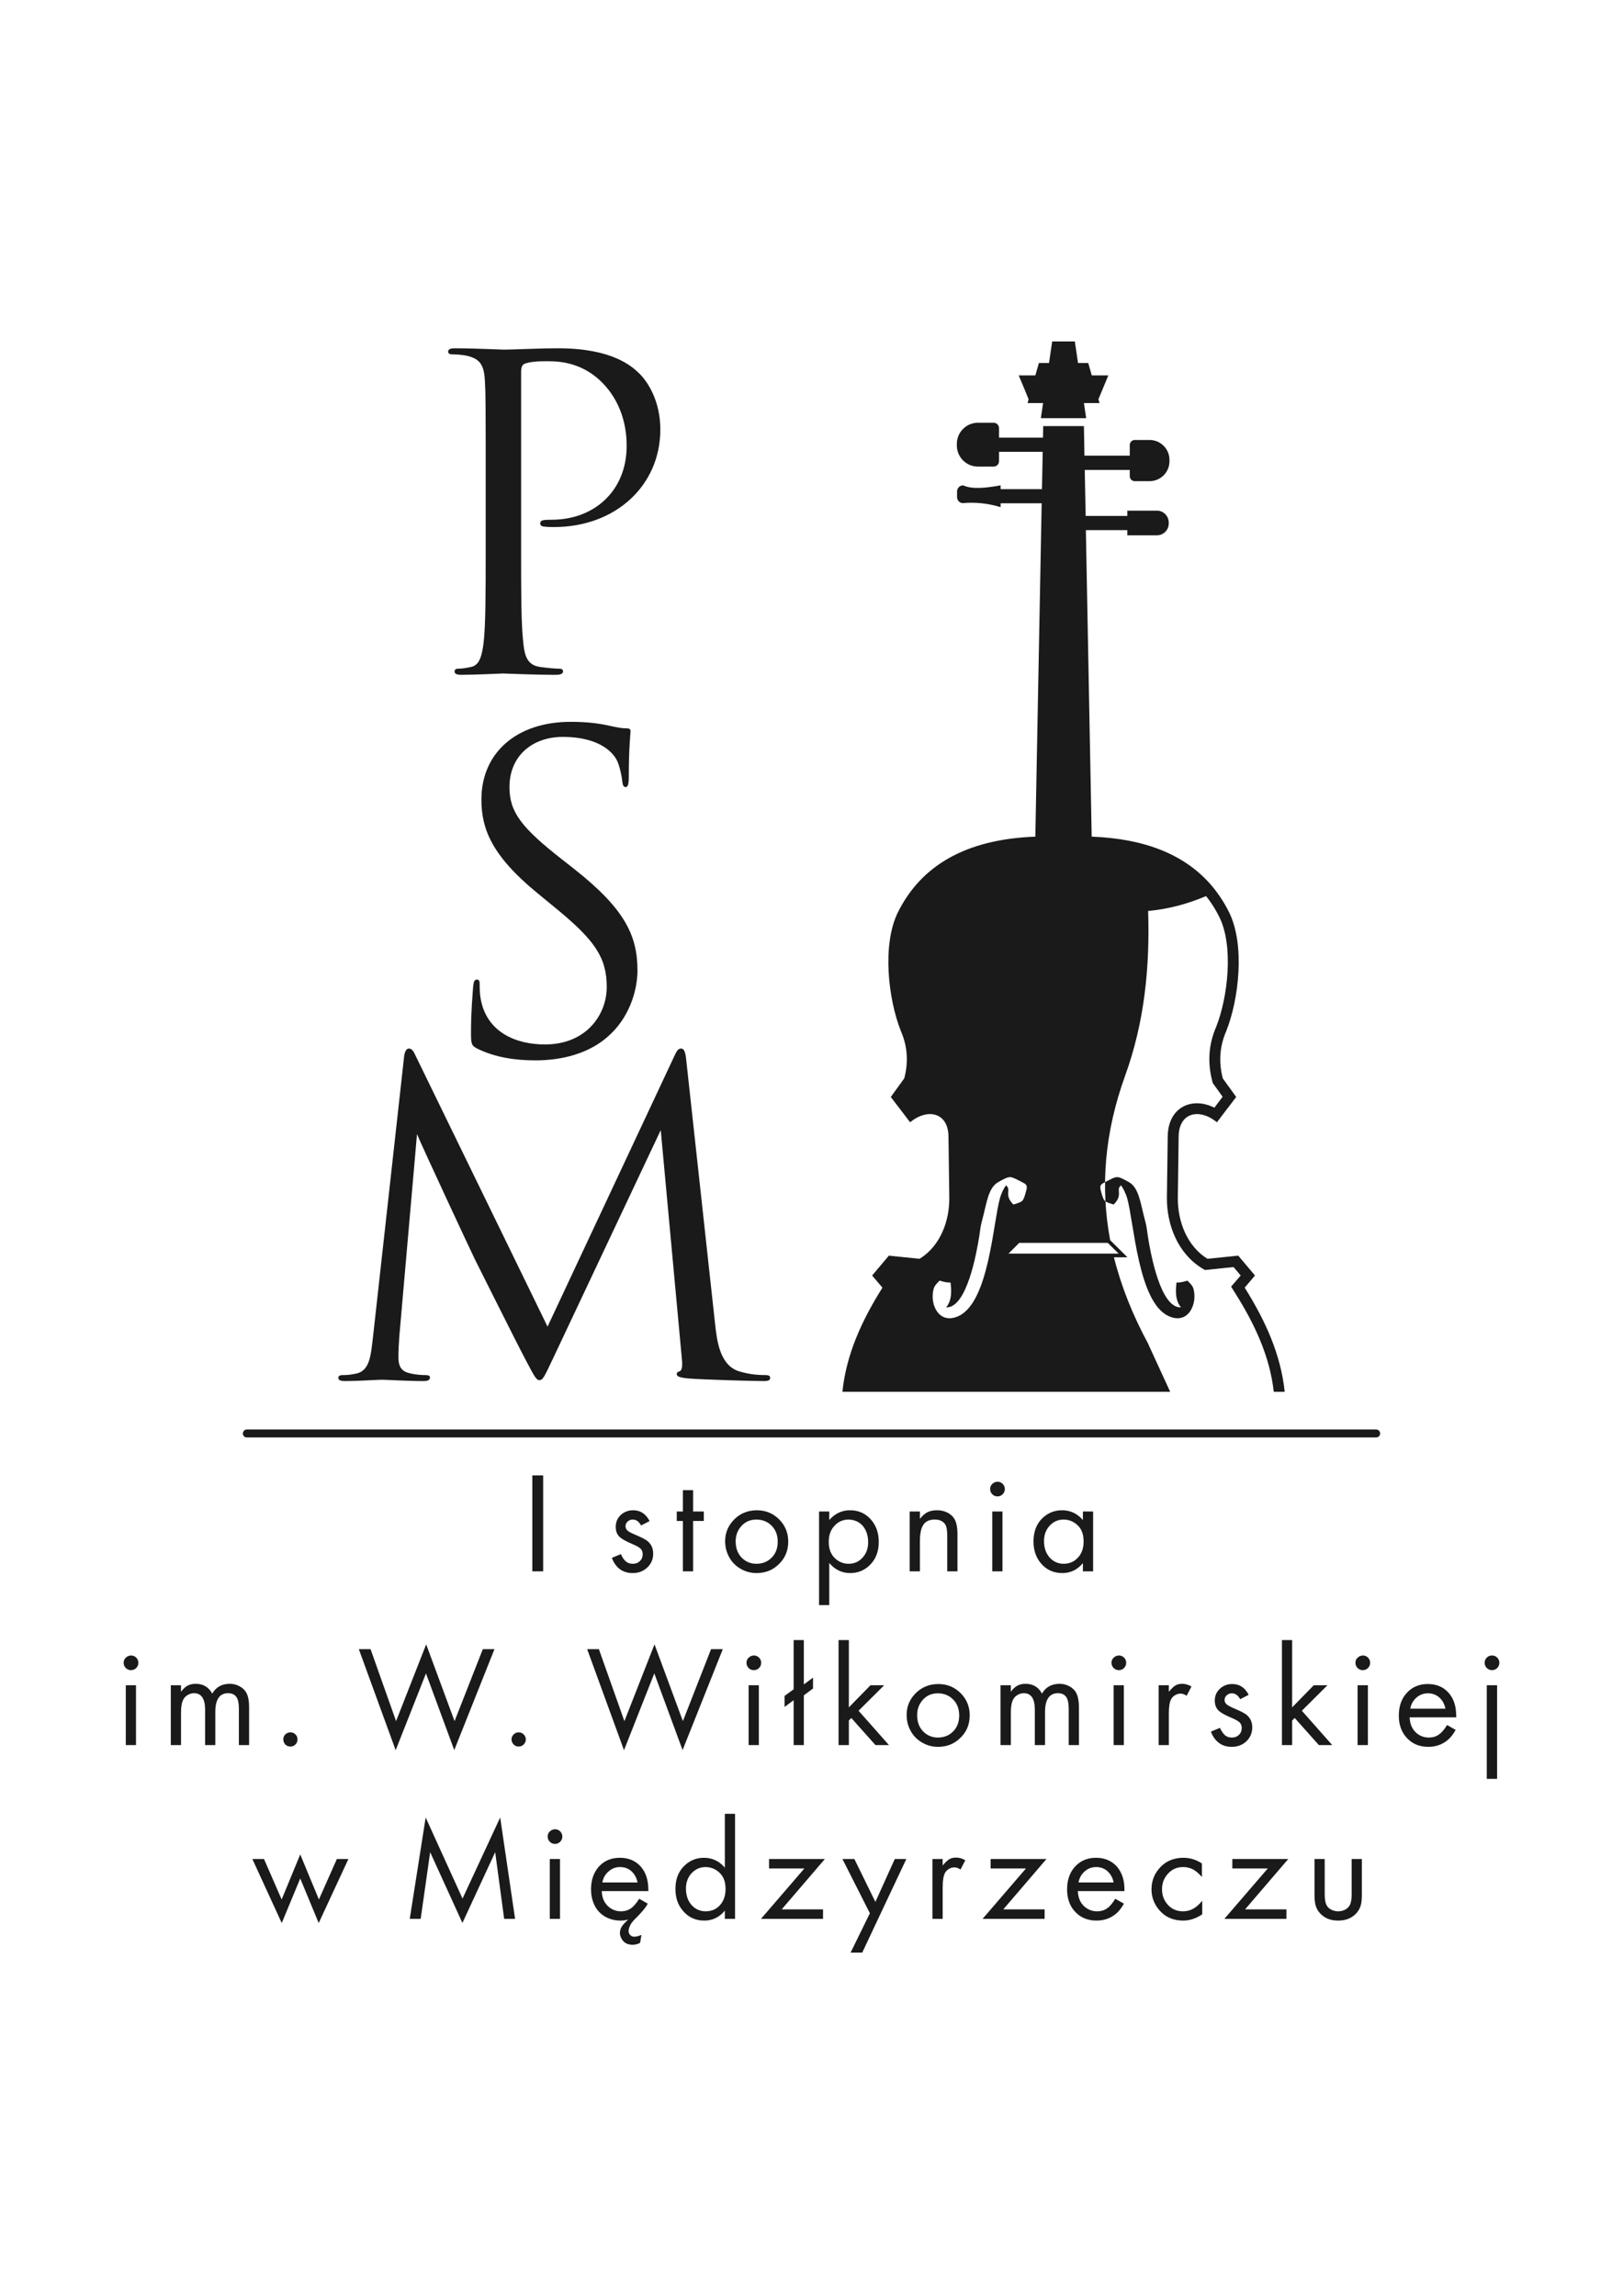 <?xml version="1.0" encoding="UTF-8" standalone="no"?>
<svg
   width="793"
   zoomAndPan="magnify"
   viewBox="0 0 595.5 842.25"
   height="1122"
   preserveAspectRatio="xMidYMid meet"
   version="1.0"
   id="svg7"
   sodipodi:docname="Logo bez tła kolor.svg"
   inkscape:version="1.3.2 (091e20e, 2023-11-25, custom)"
   xmlns:inkscape="http://www.inkscape.org/namespaces/inkscape"
   xmlns:sodipodi="http://sodipodi.sourceforge.net/DTD/sodipodi-0.dtd"
   xmlns="http://www.w3.org/2000/svg"
   xmlns:svg="http://www.w3.org/2000/svg">
  <defs
     id="defs7" />
  <sodipodi:namedview
     id="namedview7"
     pagecolor="#ffffff"
     bordercolor="#000000"
     borderopacity="0.25"
     inkscape:showpageshadow="2"
     inkscape:pageopacity="0.0"
     inkscape:pagecheckerboard="0"
     inkscape:deskcolor="#d1d1d1"
     inkscape:zoom="0.70142602"
     inkscape:cx="396.33545"
     inkscape:cy="561"
     inkscape:window-width="1920"
     inkscape:window-height="1001"
     inkscape:window-x="-9"
     inkscape:window-y="-9"
     inkscape:window-maximized="1"
     inkscape:current-layer="svg7" />
  <path
     fill="#2b2a29"
     d="M 178.207 201.516 C 178.207 216.707 178.207 229.242 177.422 235.902 C 176.785 240.469 175.996 243.949 172.812 244.586 C 171.391 244.922 169.48 245.223 168.059 245.223 C 167.121 245.223 166.785 245.707 166.785 246.195 C 166.785 247.129 167.57 247.465 169.332 247.465 C 174.086 247.465 184.086 246.98 184.574 246.98 C 185.359 246.98 195.359 247.465 204.047 247.465 C 205.809 247.465 206.594 246.98 206.594 246.195 C 206.594 245.707 206.293 245.223 205.32 245.223 C 203.898 245.223 200.414 244.922 198.207 244.586 C 193.449 243.949 192.477 240.469 192.027 235.902 C 191.203 229.242 191.203 216.707 191.203 201.516 L 191.203 136.371 C 191.203 134.801 191.539 133.68 192.477 133.34 C 193.898 132.742 196.594 132.406 199.293 132.406 C 202.961 132.406 212.625 131.77 221.051 140.34 C 229.441 148.906 229.926 159.496 229.926 163.461 C 229.926 180.113 217.867 190.555 202.477 190.555 C 199.141 190.555 198.207 190.742 198.207 191.977 C 198.207 192.797 199.141 193.098 199.93 193.098 C 200.715 193.246 202.477 193.246 203.262 193.246 C 225.809 193.246 242.285 178.055 242.285 157.438 C 242.285 147.148 237.828 140 234.344 136.672 C 231.836 134.312 224.684 127.652 204.871 127.652 C 197.57 127.652 188.355 128.141 184.871 128.141 C 183.598 128.141 174.086 127.652 166.934 127.652 C 165.211 127.652 164.426 127.992 164.426 128.926 C 164.426 129.562 165.062 129.859 165.699 129.859 C 167.121 129.859 169.816 130.047 171.09 130.348 C 176.297 131.469 177.57 133.977 177.906 139.367 C 178.207 144.453 178.207 148.906 178.207 173.602 Z M 178.207 201.516 "
     fill-opacity="1"
     fill-rule="evenodd"
     id="path1"
     style="fill:#1a1a1a" />
  <path
     fill="#733320"
     d="M 196.445 388.945 C 205.02 388.945 213.598 387.035 220.414 382.285 C 231.348 374.539 233.895 362.488 233.895 355.98 C 233.895 343.332 229.441 333.492 210.715 318.746 L 206.293 315.27 C 191.051 303.367 186.934 297.68 186.934 288.664 C 186.934 277.062 195.508 270.254 206.445 270.254 C 221.051 270.254 225.32 276.914 226.258 278.672 C 227.23 280.395 228.168 284.699 228.316 286.566 C 228.504 287.84 228.652 288.664 229.59 288.664 C 230.375 288.664 230.711 287.543 230.711 284.996 C 230.711 274.219 231.348 268.98 231.348 268.195 C 231.348 267.41 231.012 267.109 229.738 267.109 C 228.504 267.109 227.23 266.922 224.195 266.289 C 220.227 265.352 215.656 264.715 209.441 264.715 C 189.328 264.715 176.633 276.277 176.633 293.23 C 176.633 304.004 180.418 313.848 197.23 327.617 L 204.387 333.492 C 218.016 344.754 222.625 351.078 222.625 362.004 C 222.625 372.145 215.172 383.105 199.93 383.105 C 189.328 383.105 178.844 378.652 176.484 366.941 C 175.996 364.695 175.996 362.488 175.996 361.066 C 175.996 359.797 175.848 359.309 174.875 359.309 C 174.086 359.309 173.789 360.133 173.602 361.852 C 173.449 364.398 172.812 370.723 172.812 378.652 C 172.812 382.918 172.965 383.555 175.211 384.68 C 181.691 387.859 188.992 388.945 196.445 388.945 Z M 196.445 388.945 "
     fill-opacity="1"
     fill-rule="evenodd"
     id="path2"
     style="fill:#1a1a1a" />
  <path
     fill="#2b2a29"
     d="M 251.797 388.871 C 251.5 385.875 251.012 384.605 249.887 384.605 C 248.801 384.605 248.164 385.727 247.527 387.148 L 200.902 486.645 L 152.367 387 C 151.578 385.238 150.941 384.605 149.969 384.605 C 149.031 384.605 148.395 386.027 148.246 387.785 L 136.824 490.758 C 136.035 497.27 135.699 502.996 130.457 503.93 C 128.098 504.418 126.973 504.418 125.699 504.418 C 124.914 504.418 124.129 504.715 124.129 505.352 C 124.129 506.473 125.25 506.625 126.824 506.625 C 131.094 506.625 138.734 506.137 140.156 506.137 C 141.43 506.137 149.52 506.625 155.363 506.625 C 156.973 506.625 157.758 506.289 157.758 505.203 C 157.758 504.715 157.121 504.418 156.148 504.418 C 155.211 504.418 153.152 504.418 150.457 503.781 C 148.059 503.293 146.188 502.023 146.188 498.055 C 146.188 495.359 146.336 493.152 146.484 490.609 L 153.004 415.996 C 154.727 420.262 172.965 459.402 174.387 462.246 C 175.211 463.816 188.844 491.246 192.961 499.027 C 195.957 504.715 196.781 506.289 197.867 506.289 C 199.293 506.289 199.777 504.867 203.113 497.906 L 242.434 414.539 L 250.074 497.27 C 250.375 500.113 250.523 502.508 249.438 502.996 C 248.613 503.293 248.316 503.445 248.316 504.078 C 248.316 504.867 249.102 505.352 252.77 505.688 C 258.613 506.137 276.703 506.625 280.184 506.625 C 282.094 506.625 282.582 506.289 282.582 505.352 C 282.582 504.566 281.609 504.418 280.82 504.418 C 279.25 504.418 275.578 504.418 271.012 502.996 C 264.156 500.75 263.07 491.883 262.434 486.195 Z M 251.797 388.871 "
     fill-opacity="1"
     fill-rule="evenodd"
     id="path3"
     style="fill:#1a1a1a" />
  <path
     fill="#733320"
     d="M 408.605 441.852 C 412.273 438.223 409.242 436.465 411.301 434.82 C 412.051 435.68 413.098 437.887 413.547 439.422 C 416.133 448.516 417.555 477.551 428.715 482.75 C 435.906 486.117 439.391 478.484 437.93 472.871 C 437.555 471.449 436.504 470.664 435.684 469.766 C 433.508 470.402 433.434 470.402 431.676 470.477 C 431.676 471.113 430.59 476.465 433.324 479.57 C 425.719 479.98 422.125 459.551 421.152 453.379 C 420.812 451.246 420.777 450.086 420.215 448.027 C 418.379 441.254 417.969 435.715 414.148 433.582 C 409.652 431.078 409.84 431.414 406.059 433.32 C 404 434.371 403.285 434.559 403.961 436.988 C 405.086 440.992 405.086 440.695 408.605 441.852 Z M 358.797 154.969 L 364.602 154.969 C 365.688 154.969 366.547 155.867 366.547 156.953 L 366.547 169.113 C 366.547 170.16 365.688 171.059 364.602 171.059 L 358.797 171.059 C 354.562 171.059 351.078 167.578 351.078 163.312 L 351.078 162.715 C 351.078 158.449 354.562 154.969 358.797 154.969 Z M 394.375 125.145 L 386.059 125.145 L 384.898 133.043 L 381.191 133.043 L 379.879 137.605 L 373.773 137.605 L 375.797 142.395 L 377.406 146.363 L 377.035 147.746 L 382.727 147.746 L 381.902 153.285 L 398.531 153.285 L 397.707 147.746 L 403.438 147.746 L 403.023 146.363 L 404.672 142.395 L 406.656 137.605 L 400.59 137.605 L 399.281 133.043 L 395.535 133.043 Z M 309.098 510.555 C 310.484 496.82 316.25 484.324 323.777 472.348 L 319.996 467.895 L 326.137 460.602 L 337.41 461.762 C 344.977 457.082 348.422 447.953 348.309 439.234 L 348.008 416.859 C 347.898 407.988 340.293 406.418 333.926 411.656 L 326.848 402.379 L 331.793 395.531 C 333.441 389.207 332.84 383.48 330.559 378.242 C 325.914 366.566 323.516 346.438 329.547 334.426 C 337.973 317.664 354.039 307.82 379.879 306.848 L 382.203 184.527 L 367.148 184.527 L 367.148 185.949 C 362.727 184.605 358.16 184.043 353.402 184.453 C 352.168 184.566 351.156 183.445 351.156 182.246 L 351.156 180.188 C 351.156 178.953 352.168 177.945 353.402 177.945 C 356.809 179.516 361.867 178.879 367.148 177.945 L 367.148 179.328 L 382.312 179.328 L 382.578 165.633 L 366.547 165.633 L 366.547 160.434 L 382.688 160.434 L 382.762 156.203 L 397.707 156.203 L 397.895 167.055 L 414.523 167.055 L 414.523 163.125 C 414.523 162.117 415.348 161.293 416.355 161.293 L 421.789 161.293 C 425.793 161.293 429.09 164.547 429.09 168.551 L 429.09 169.148 C 429.09 173.152 425.793 176.41 421.789 176.41 L 416.355 176.41 C 415.348 176.41 414.523 175.586 414.523 174.574 L 414.523 172.293 L 398.008 172.293 L 398.344 189.168 L 413.625 189.168 L 413.625 187.223 L 424.484 187.223 C 426.879 187.223 428.828 189.207 428.828 191.602 L 428.828 191.938 C 428.828 194.332 426.879 196.277 424.484 196.277 L 413.625 196.277 L 413.625 194.371 L 398.418 194.371 L 400.555 306.848 C 420.328 307.598 434.371 313.547 443.66 323.801 C 446.504 326.941 448.902 330.496 450.887 334.426 C 456.918 346.438 454.559 366.566 449.914 378.242 C 447.629 383.48 447.031 389.207 448.641 395.531 L 453.582 402.379 L 446.504 411.656 C 440.137 406.418 432.574 407.988 432.461 416.859 L 432.16 439.234 C 432.051 447.953 435.496 457.082 443.023 461.762 L 454.332 460.602 L 460.473 467.895 L 456.691 472.348 C 464.219 484.324 469.949 496.82 471.371 510.555 L 467.363 510.555 C 465.906 497.492 460.324 485.672 453.285 474.48 L 451.711 471.977 L 455.23 467.895 L 452.609 464.789 L 442.086 465.875 L 440.926 465.164 C 432.125 459.703 428.043 449.227 428.152 439.195 L 428.453 416.82 C 428.602 405.969 437.441 402.227 445.57 406.305 L 448.602 402.301 L 444.969 397.25 L 444.781 396.504 C 443.023 389.73 443.434 383.105 446.207 376.707 C 450.512 365.855 452.723 346.922 447.328 336.223 C 445.98 333.527 444.406 331.02 442.535 328.664 C 435.719 331.543 428.641 333.453 421.262 334.125 C 421.938 354.742 419.914 375.062 412.801 394.633 C 405.309 415.438 403.66 435.344 407.332 454.914 L 412.5 460.039 L 413.66 461.199 L 408.719 461.199 C 411.375 471.863 415.609 482.453 421.34 493.043 L 421.375 493.191 L 429.352 510.555 Z M 373.961 455.922 L 406.469 455.922 L 410.441 459.852 L 370.031 459.852 Z M 371.828 441.852 C 368.195 438.223 371.23 436.465 369.133 434.82 C 368.383 435.68 367.332 437.887 366.922 439.422 C 364.336 448.516 362.879 477.551 351.754 482.75 C 344.527 486.117 341.043 478.484 342.543 472.871 C 342.914 471.449 343.926 470.664 344.75 469.766 C 346.922 470.402 347.035 470.402 348.758 470.477 C 348.758 471.113 349.883 476.465 347.148 479.57 C 354.711 479.98 358.344 459.551 359.32 453.379 C 359.656 451.246 359.695 450.086 360.254 448.027 C 362.09 441.254 362.504 435.715 366.324 433.582 C 370.777 431.078 370.594 431.414 374.41 433.32 C 376.473 434.371 377.184 434.559 376.473 436.988 C 375.348 440.992 375.387 440.695 371.828 441.852 Z M 371.828 441.852 "
     fill-opacity="1"
     fill-rule="evenodd"
     id="path4"
     style="fill:#1a1a1a" />
  <path
     fill="#2b2a29"
     d="M 90.57 524.398 L 504.93 524.398 C 505.754 524.398 506.391 525.07 506.391 525.855 C 506.391 526.68 505.754 527.316 504.93 527.316 L 90.57 527.316 C 89.746 527.316 89.109 526.68 89.109 525.855 C 89.109 525.07 89.746 524.398 90.57 524.398 Z M 90.57 524.398 "
     fill-opacity="1"
     fill-rule="evenodd"
     id="path5"
     style="fill:#1a1a1a" />
  <path
     fill="#733320"
     d="M 199.293 541.234 L 199.293 576.445 L 195.32 576.445 L 195.32 541.234 Z M 238.352 558 L 235.207 559.609 C 234.457 558.188 233.41 557.438 232.172 557.438 C 231.426 557.438 230.824 557.699 230.301 558.148 C 229.777 558.637 229.516 559.195 229.516 559.906 C 229.516 560.543 229.777 561.066 230.227 561.48 C 230.711 561.93 231.688 562.414 233.07 563.012 C 235.059 563.836 236.441 564.547 237.266 565.109 C 238.879 566.27 239.664 567.879 239.664 569.934 C 239.664 572.066 238.879 573.828 237.305 575.211 C 235.883 576.484 234.16 577.082 232.137 577.082 C 230.34 577.082 228.805 576.633 227.492 575.699 C 226.219 574.762 225.207 573.379 224.496 571.508 L 227.793 570.121 C 228.43 571.469 229.066 572.367 229.738 572.891 C 230.375 573.414 231.199 573.676 232.211 573.676 C 233.258 573.676 234.121 573.34 234.797 572.668 C 235.469 572.031 235.805 571.207 235.805 570.199 C 235.805 569.375 235.582 568.699 235.094 568.176 C 234.609 567.691 233.672 567.129 232.25 566.531 C 230.227 565.668 228.766 564.922 227.867 564.246 C 226.555 563.312 225.918 561.965 225.918 560.133 C 225.918 558.262 226.629 556.727 227.98 555.566 C 229.254 554.52 230.676 554.031 232.324 554.031 C 234.98 554.031 236.969 555.344 238.352 558 Z M 254.309 557.961 L 254.309 576.445 L 250.562 576.445 L 250.562 557.961 L 248.316 557.961 L 248.316 554.48 L 250.562 554.48 L 250.562 546.66 L 254.309 546.66 L 254.309 554.48 L 258.238 554.48 L 258.238 557.961 Z M 277.641 554.031 C 281.086 554.031 283.969 555.27 286.254 557.773 C 288.238 559.945 289.211 562.527 289.211 565.52 C 289.211 569.039 287.938 571.918 285.355 574.203 C 283.219 576.148 280.598 577.082 277.562 577.082 C 275.465 577.082 273.52 576.559 271.684 575.473 C 269.812 574.387 268.387 572.891 267.414 570.984 C 266.516 569.301 266.066 567.43 266.066 565.371 C 266.066 562.152 267.266 559.422 269.66 557.137 C 271.797 555.117 274.457 554.07 277.641 554.031 Z M 277.602 557.438 C 275.094 557.438 273.105 558.375 271.648 560.281 C 270.484 561.742 269.926 563.461 269.926 565.445 C 269.926 567.953 270.672 569.973 272.207 571.508 C 273.668 572.93 275.43 573.676 277.527 573.676 C 280.074 573.676 282.133 572.703 283.668 570.832 C 284.793 569.41 285.355 567.691 285.355 565.559 C 285.355 563.09 284.566 561.105 283.031 559.609 C 281.609 558.223 279.812 557.477 277.602 557.438 Z M 304.266 588.832 L 300.52 588.832 L 300.52 554.48 L 304.266 554.48 L 304.266 557.625 C 306.363 555.23 308.871 554.031 311.867 554.031 C 315.129 554.031 317.785 555.27 319.809 557.738 C 321.531 559.832 322.43 562.488 322.43 565.633 C 322.43 569.336 321.23 572.219 318.945 574.352 C 316.961 576.184 314.641 577.082 311.945 577.082 C 308.91 577.082 306.363 575.848 304.266 573.379 Z M 311.418 557.438 C 309.098 557.438 307.227 558.375 305.801 560.168 C 304.641 561.629 304.078 563.426 304.078 565.633 C 304.078 568.176 304.828 570.199 306.363 571.656 C 307.824 573.004 309.473 573.676 311.383 573.676 C 313.516 573.676 315.277 572.855 316.664 571.207 C 317.938 569.75 318.535 567.914 318.535 565.746 C 318.535 563.164 317.785 561.066 316.289 559.457 C 315.016 558.188 313.367 557.512 311.418 557.438 Z M 333.777 554.48 L 337.523 554.48 L 337.523 557.176 C 338.461 556.016 339.395 555.191 340.367 554.707 C 341.305 554.258 342.43 554.031 343.816 554.031 C 345.125 554.031 346.359 554.293 347.484 554.82 C 348.609 555.379 349.469 556.09 350.07 557.027 C 350.895 558.262 351.305 560.207 351.305 562.824 L 351.305 576.445 L 347.559 576.445 L 347.559 563.5 C 347.559 561.48 347.336 560.059 346.848 559.27 C 346.098 558.074 344.789 557.438 342.953 557.438 C 341.043 557.438 339.656 558.074 338.797 559.348 C 337.934 560.617 337.523 562.676 337.523 565.52 L 337.523 576.445 L 333.777 576.445 Z M 367.82 554.48 L 367.82 576.445 L 364.074 576.445 L 364.074 554.48 Z M 365.984 543.555 C 366.734 543.555 367.371 543.816 367.895 544.34 C 368.418 544.867 368.684 545.5 368.684 546.25 C 368.684 547 368.418 547.633 367.895 548.156 C 367.371 548.684 366.734 548.945 365.984 548.945 C 365.238 548.945 364.602 548.684 364.074 548.156 C 363.551 547.633 363.289 546.961 363.289 546.211 C 363.289 545.5 363.551 544.867 364.074 544.379 C 364.602 543.855 365.238 543.594 365.984 543.555 Z M 397.332 554.48 L 401.078 554.48 L 401.078 576.445 L 397.332 576.445 L 397.332 573.414 C 395.309 575.887 392.762 577.082 389.766 577.082 C 386.508 577.082 383.852 575.848 381.828 573.379 C 380.066 571.246 379.207 568.625 379.207 565.445 C 379.207 561.777 380.367 558.859 382.688 556.727 C 384.672 554.93 386.996 554.031 389.691 554.031 C 392.727 554.031 395.273 555.23 397.332 557.625 Z M 390.293 557.438 C 388.156 557.438 386.395 558.262 384.973 559.871 C 383.699 561.367 383.062 563.164 383.062 565.371 C 383.062 567.953 383.852 570.047 385.348 571.621 C 386.695 572.965 388.344 573.676 390.254 573.676 C 392.613 573.676 394.484 572.742 395.91 570.945 C 397.031 569.523 397.594 567.691 397.594 565.484 C 397.594 562.863 396.844 560.844 395.309 559.457 C 393.887 558.148 392.238 557.477 390.293 557.438 Z M 390.293 557.438 "
     fill-opacity="1"
     fill-rule="evenodd"
     id="path6"
     style="fill:#1a1a1a" />
  <path
     fill="#733320"
     d="M 49.898 618.242 L 49.898 640.207 L 46.156 640.207 L 46.156 618.242 Z M 48.066 607.316 C 48.812 607.316 49.449 607.578 49.977 608.102 C 50.5 608.625 50.762 609.262 50.762 610.012 C 50.762 610.758 50.5 611.395 49.977 611.918 C 49.449 612.441 48.812 612.703 48.066 612.703 C 47.316 612.703 46.68 612.441 46.156 611.918 C 45.629 611.395 45.367 610.723 45.367 609.973 C 45.367 609.262 45.629 608.625 46.156 608.141 C 46.68 607.617 47.316 607.355 48.066 607.316 Z M 62.672 618.242 L 66.414 618.242 L 66.414 620.637 C 67.203 619.59 67.988 618.84 68.812 618.391 C 69.676 617.941 70.648 617.719 71.848 617.719 C 74.543 617.719 76.566 618.914 77.875 621.312 C 79.262 618.914 81.395 617.719 84.281 617.719 C 85.516 617.719 86.676 617.98 87.727 618.543 C 88.812 619.066 89.598 619.777 90.195 620.676 C 91.02 621.984 91.395 623.816 91.395 626.289 L 91.395 640.207 L 87.648 640.207 L 87.648 626.922 C 87.648 625.09 87.426 623.707 86.938 622.883 C 86.301 621.723 85.215 621.16 83.719 621.16 C 80.57 621.16 79 623.445 79 628.047 L 79 640.207 L 75.254 640.207 L 75.254 627.184 C 75.254 623.18 73.867 621.16 71.172 621.16 C 70.348 621.16 69.598 621.387 68.852 621.836 C 68.137 622.246 67.578 622.844 67.238 623.52 C 66.68 624.602 66.414 626.211 66.414 628.27 L 66.414 640.207 L 62.672 640.207 Z M 106.562 635.531 C 107.273 635.531 107.875 635.754 108.398 636.277 C 108.922 636.766 109.148 637.398 109.148 638.109 C 109.148 638.859 108.922 639.457 108.398 639.98 C 107.875 640.508 107.273 640.73 106.562 640.73 C 105.812 640.73 105.215 640.508 104.691 639.98 C 104.203 639.457 103.941 638.82 103.941 638.074 C 103.941 637.398 104.203 636.801 104.691 636.277 C 105.215 635.793 105.812 635.531 106.562 635.531 Z M 135.961 604.996 L 145.324 631.414 L 156.371 603.238 L 166.785 631.414 L 177.156 604.996 L 181.426 604.996 L 166.672 642.039 L 156.297 613.902 L 145.176 642.078 L 131.656 604.996 Z M 190.305 635.531 C 191.016 635.531 191.652 635.754 192.137 636.277 C 192.664 636.766 192.926 637.398 192.926 638.109 C 192.926 638.859 192.664 639.457 192.137 639.98 C 191.652 640.508 191.016 640.73 190.305 640.73 C 189.59 640.73 188.953 640.508 188.469 639.98 C 187.945 639.457 187.684 638.82 187.684 638.074 C 187.684 637.398 187.945 636.801 188.469 636.277 C 188.953 635.793 189.59 635.531 190.305 635.531 Z M 219.738 604.996 L 229.102 631.414 L 240.152 603.238 L 250.562 631.414 L 260.898 604.996 L 265.207 604.996 L 250.449 642.039 L 240.074 613.902 L 228.953 642.078 L 215.434 604.996 Z M 278.426 618.242 L 278.426 640.207 L 274.68 640.207 L 274.68 618.242 Z M 276.59 607.316 C 277.34 607.316 277.977 607.578 278.5 608.102 C 279.023 608.625 279.285 609.262 279.285 610.012 C 279.285 610.758 279.023 611.395 278.5 611.918 C 277.977 612.441 277.34 612.703 276.59 612.703 C 275.84 612.703 275.203 612.441 274.68 611.918 C 274.156 611.395 273.895 610.723 273.895 609.973 C 273.895 609.262 274.156 608.625 274.68 608.141 C 275.203 607.617 275.84 607.355 276.59 607.316 Z M 294.941 617.941 L 298.312 615.438 L 298.312 619.441 L 294.941 621.945 L 294.941 640.207 L 291.195 640.207 L 291.195 623.742 L 287.863 626.211 L 287.863 622.172 L 291.195 619.738 L 291.195 601.668 L 294.941 601.668 Z M 311.457 601.668 L 311.457 626.363 L 319.398 618.242 L 324.414 618.242 L 315.016 627.598 L 326.176 640.207 L 321.23 640.207 L 312.355 630.254 L 311.457 631.188 L 311.457 640.207 L 307.676 640.207 L 307.676 601.668 Z M 344.227 617.793 C 347.672 617.793 350.555 619.027 352.84 621.535 C 354.824 623.707 355.801 626.289 355.801 629.281 C 355.801 632.797 354.527 635.68 351.941 637.961 C 349.809 639.906 347.184 640.844 344.152 640.844 C 342.055 640.844 340.105 640.32 338.273 639.234 C 336.398 638.148 334.977 636.652 334.004 634.742 C 333.105 633.059 332.652 631.188 332.652 629.133 C 332.652 625.914 333.852 623.18 336.25 620.898 C 338.383 618.879 341.043 617.832 344.227 617.793 Z M 344.188 621.199 C 341.68 621.199 339.695 622.133 338.234 624.043 C 337.074 625.5 336.512 627.223 336.512 629.207 C 336.512 631.711 337.262 633.734 338.797 635.266 C 340.258 636.688 342.016 637.438 344.113 637.438 C 346.66 637.438 348.719 636.465 350.258 634.594 C 351.379 633.172 351.941 631.449 351.941 629.316 C 351.941 626.848 351.156 624.867 349.621 623.367 C 348.195 621.984 346.398 621.234 344.188 621.199 Z M 367.109 618.242 L 370.891 618.242 L 370.891 620.637 C 371.641 619.59 372.465 618.84 373.289 618.391 C 374.113 617.941 375.125 617.719 376.285 617.719 C 379.02 617.719 381.039 618.914 382.312 621.312 C 383.699 618.914 385.871 617.719 388.754 617.719 C 389.992 617.719 391.113 617.98 392.203 618.543 C 393.25 619.066 394.074 619.777 394.672 620.676 C 395.461 621.984 395.871 623.816 395.871 626.289 L 395.871 640.207 L 392.125 640.207 L 392.125 626.922 C 392.125 625.09 391.863 623.707 391.414 622.883 C 390.742 621.723 389.691 621.16 388.195 621.16 C 385.047 621.16 383.438 623.445 383.438 628.047 L 383.438 640.207 L 379.691 640.207 L 379.691 627.184 C 379.691 623.18 378.344 621.16 375.648 621.16 C 374.824 621.16 374.039 621.387 373.324 621.836 C 372.578 622.246 372.051 622.844 371.715 623.52 C 371.152 624.602 370.891 626.211 370.891 628.27 L 370.891 640.207 L 367.109 640.207 Z M 412.352 618.242 L 412.352 640.207 L 408.605 640.207 L 408.605 618.242 Z M 410.516 607.316 C 411.266 607.316 411.898 607.578 412.426 608.102 C 412.949 608.625 413.211 609.262 413.211 610.012 C 413.211 610.758 412.949 611.395 412.426 611.918 C 411.898 612.441 411.266 612.703 410.516 612.703 C 409.766 612.703 409.129 612.441 408.605 611.918 C 408.082 611.395 407.816 610.723 407.816 609.973 C 407.816 609.262 408.082 608.625 408.605 608.141 C 409.129 607.617 409.766 607.355 410.516 607.316 Z M 425.121 618.242 L 428.867 618.242 L 428.867 620.637 C 429.84 619.477 430.625 618.691 431.301 618.316 C 431.938 617.906 432.797 617.719 433.809 617.719 C 434.895 617.719 436.02 618.055 437.18 618.691 L 435.383 622.098 C 434.594 621.574 433.883 621.312 433.211 621.312 C 432.5 621.312 431.824 621.496 431.188 621.871 C 430.512 622.246 430.027 622.734 429.727 623.332 C 429.129 624.379 428.867 626.137 428.867 628.684 L 428.867 640.207 L 425.121 640.207 Z M 458.152 621.758 L 455.043 623.367 C 454.258 621.945 453.246 621.199 451.973 621.199 C 451.262 621.199 450.625 621.461 450.102 621.91 C 449.574 622.395 449.312 622.957 449.312 623.668 C 449.312 624.305 449.574 624.828 450.062 625.238 C 450.551 625.688 451.484 626.176 452.871 626.773 C 454.855 627.598 456.281 628.309 457.066 628.867 C 458.676 630.027 459.465 631.637 459.465 633.695 C 459.465 635.828 458.676 637.586 457.141 638.973 C 455.68 640.246 453.957 640.844 451.973 640.844 C 450.176 640.844 448.602 640.395 447.328 639.457 C 446.02 638.523 445.008 637.137 444.297 635.266 L 447.59 633.883 C 448.266 635.23 448.902 636.129 449.539 636.652 C 450.176 637.176 451 637.438 452.012 637.438 C 453.059 637.438 453.922 637.102 454.594 636.426 C 455.27 635.793 455.605 634.969 455.605 633.957 C 455.605 633.133 455.383 632.461 454.895 631.938 C 454.406 631.449 453.473 630.891 452.047 630.289 C 450.027 629.43 448.566 628.684 447.664 628.008 C 446.395 627.074 445.719 625.727 445.719 623.891 C 445.719 622.023 446.43 620.488 447.816 619.328 C 449.051 618.281 450.512 617.793 452.121 617.793 C 454.781 617.793 456.805 619.102 458.152 621.758 Z M 474.105 601.668 L 474.105 626.363 L 482.047 618.242 L 487.062 618.242 L 477.664 627.598 L 488.824 640.207 L 483.918 640.207 L 475.043 630.254 L 474.105 631.188 L 474.105 640.207 L 470.359 640.207 L 470.359 601.668 Z M 501.895 618.242 L 501.895 640.207 L 498.113 640.207 L 498.113 618.242 Z M 500.059 607.316 C 500.77 607.316 501.406 607.578 501.934 608.102 C 502.457 608.625 502.719 609.262 502.719 610.012 C 502.719 610.758 502.457 611.395 501.934 611.918 C 501.406 612.441 500.77 612.703 500.023 612.703 C 499.273 612.703 498.637 612.441 498.113 611.918 C 497.59 611.395 497.324 610.723 497.324 609.973 C 497.324 609.262 497.59 608.625 498.113 608.141 C 498.637 607.617 499.312 607.355 500.059 607.316 Z M 534.328 630.027 L 517.211 630.027 C 517.289 631.527 517.586 632.762 518.148 633.809 C 518.746 634.93 519.609 635.828 520.656 636.465 C 521.742 637.102 522.906 637.438 524.18 637.438 C 525.641 637.438 526.875 637.102 527.848 636.391 C 528.859 635.754 529.91 634.555 530.957 632.836 L 534.102 634.633 C 533.242 636.164 532.344 637.324 531.406 638.148 C 529.383 639.945 526.914 640.844 524.066 640.844 C 520.547 640.844 517.773 639.57 515.715 637.027 C 514.066 635.004 513.242 632.461 513.242 629.395 C 513.242 625.84 514.293 622.957 516.387 620.824 C 518.336 618.805 520.844 617.793 523.879 617.793 C 527.023 617.793 529.535 618.84 531.445 620.938 C 533.355 623.07 534.289 625.875 534.289 629.355 C 534.328 629.469 534.328 629.691 534.328 630.027 Z M 530.359 626.848 C 530.094 625.652 529.684 624.641 529.086 623.816 C 527.773 622.059 526.051 621.199 523.918 621.199 C 522.305 621.199 520.922 621.723 519.684 622.809 C 518.484 623.855 517.738 625.203 517.438 626.848 Z M 549.309 618.242 L 549.309 652.594 L 545.523 652.594 L 545.523 618.242 Z M 547.473 607.316 C 548.184 607.316 548.82 607.578 549.344 608.102 C 549.871 608.625 550.133 609.262 550.133 610.012 C 550.133 610.758 549.871 611.395 549.344 611.918 C 548.82 612.441 548.184 612.703 547.434 612.703 C 546.688 612.703 546.051 612.441 545.523 611.918 C 545 611.395 544.738 610.723 544.738 609.973 C 544.738 609.262 545 608.625 545.523 608.102 C 546.051 607.578 546.688 607.316 547.473 607.316 Z M 96.863 682.004 L 103.344 696.859 L 110.16 680.32 L 117.012 696.859 L 123.602 682.004 L 127.836 682.004 L 116.938 705.5 L 110.16 689.148 L 103.379 705.5 L 92.594 682.004 Z M 150.344 703.969 L 156.184 666.773 L 169.707 696.52 L 183.523 666.773 L 188.992 703.969 L 184.984 703.969 L 181.691 679.496 L 169.668 705.465 L 157.832 679.496 L 154.352 703.969 Z M 205.473 682.004 L 205.473 703.969 L 201.727 703.969 L 201.727 682.004 Z M 203.637 671.078 C 204.387 671.078 204.984 671.34 205.547 671.863 C 206.031 672.387 206.332 673.023 206.332 673.77 C 206.332 674.52 206.031 675.156 205.547 675.68 C 204.984 676.203 204.348 676.465 203.598 676.465 C 202.887 676.465 202.25 676.203 201.727 675.68 C 201.203 675.156 200.938 674.48 200.938 673.734 C 200.938 673.023 201.203 672.387 201.727 671.898 C 202.25 671.375 202.887 671.113 203.637 671.078 Z M 235.355 709.844 L 234.871 712.762 C 234.008 713.246 233.07 713.473 232.098 713.473 C 231.164 713.473 230.34 713.285 229.664 712.91 C 228.988 712.5 228.465 711.977 228.09 711.301 C 227.68 710.59 227.453 709.879 227.453 709.133 C 227.453 708.309 227.68 707.559 228.129 706.812 C 228.578 706.102 229.363 705.238 230.488 704.266 C 229.441 704.492 228.504 704.602 227.754 704.602 C 225.656 704.602 223.746 704.117 222.062 703.18 C 220.227 702.098 218.879 700.637 218.016 698.73 C 217.23 697.008 216.855 695.137 216.855 693.117 C 216.855 689.598 217.906 686.719 219.965 684.547 C 221.91 682.527 224.422 681.555 227.453 681.555 C 230.602 681.555 233.109 682.602 235.02 684.695 C 236.93 686.828 237.867 689.637 237.867 693.117 C 237.902 693.227 237.902 693.453 237.902 693.789 L 220.789 693.789 C 220.863 695.285 221.164 696.559 221.723 697.57 C 222.359 698.691 223.184 699.59 224.27 700.227 C 225.32 700.863 226.48 701.199 227.754 701.199 C 229.215 701.199 230.449 700.824 231.461 700.152 C 232.438 699.477 233.484 698.281 234.531 696.598 L 237.68 698.391 C 237.004 699.664 235.77 701.199 234.008 702.996 C 232.734 704.23 231.949 705.129 231.613 705.652 C 230.977 706.699 230.637 707.633 230.637 708.457 C 230.637 709.02 230.824 709.504 231.238 709.918 C 231.648 710.328 232.137 710.516 232.699 710.516 C 233.484 710.516 234.383 710.289 235.355 709.844 Z M 233.934 690.609 C 233.672 689.41 233.258 688.402 232.66 687.578 C 231.387 685.82 229.664 684.957 227.492 684.957 C 225.918 684.957 224.496 685.484 223.297 686.566 C 222.062 687.617 221.312 688.961 221.012 690.609 Z M 265.953 665.426 L 269.699 665.426 L 269.699 703.969 L 265.953 703.969 L 265.953 700.938 C 263.934 703.406 261.422 704.602 258.391 704.602 C 255.129 704.602 252.508 703.367 250.449 700.863 C 248.688 698.766 247.828 696.148 247.828 692.965 C 247.828 689.301 248.988 686.379 251.348 684.246 C 253.297 682.453 255.617 681.555 258.312 681.555 C 261.309 681.555 263.895 682.75 265.953 685.184 Z M 258.914 684.957 C 256.777 684.957 255.02 685.781 253.594 687.391 C 252.32 688.887 251.684 690.684 251.684 692.855 C 251.684 695.473 252.473 697.57 253.969 699.141 C 255.316 700.488 256.965 701.199 258.914 701.199 C 261.273 701.199 263.145 700.301 264.531 698.504 C 265.656 697.043 266.215 695.211 266.215 693.004 C 266.215 690.383 265.469 688.363 263.934 686.98 C 262.547 685.668 260.859 684.996 258.914 684.957 Z M 286.812 700.488 L 301.98 700.488 L 301.98 703.969 L 279.211 703.969 L 295.129 685.484 L 282.172 685.484 L 282.172 682.004 L 302.656 682.004 Z M 319.172 701.91 L 309.098 682.004 L 313.48 682.004 L 321.195 697.754 L 328.309 682.004 L 332.543 682.004 L 316.363 716.352 L 312.094 716.352 Z M 342.129 682.004 L 345.875 682.004 L 345.875 684.398 C 346.848 683.238 347.672 682.453 348.309 682.078 C 348.984 681.664 349.809 681.48 350.855 681.48 C 351.941 681.48 353.027 681.816 354.188 682.453 L 352.43 685.855 C 351.641 685.332 350.895 685.07 350.219 685.07 C 349.508 685.07 348.832 685.258 348.195 685.633 C 347.559 686.008 347.074 686.492 346.734 687.09 C 346.176 688.141 345.875 689.898 345.875 692.441 L 345.875 703.969 L 342.129 703.969 Z M 368.121 700.488 L 383.289 700.488 L 383.289 703.969 L 360.52 703.969 L 376.434 685.484 L 363.477 685.484 L 363.477 682.004 L 383.961 682.004 Z M 412.574 693.789 L 395.461 693.789 C 395.535 695.285 395.871 696.52 396.395 697.57 C 397.031 698.691 397.855 699.59 398.941 700.227 C 399.992 700.863 401.188 701.199 402.426 701.199 C 403.922 701.199 405.121 700.863 406.133 700.152 C 407.145 699.516 408.156 698.316 409.203 696.598 L 412.387 698.391 C 411.527 699.926 410.59 701.086 409.691 701.91 C 407.633 703.707 405.195 704.602 402.312 704.602 C 398.828 704.602 396.059 703.332 393.961 700.785 C 392.352 698.766 391.527 696.223 391.527 693.152 C 391.527 689.598 392.574 686.719 394.637 684.586 C 396.621 682.562 399.094 681.555 402.125 681.555 C 405.273 681.555 407.781 682.602 409.727 684.695 C 411.602 686.828 412.574 689.637 412.574 693.117 C 412.574 693.227 412.574 693.453 412.574 693.789 Z M 408.605 690.609 C 408.379 689.41 407.93 688.402 407.332 687.578 C 406.059 685.82 404.336 684.957 402.199 684.957 C 400.59 684.957 399.168 685.484 397.969 686.566 C 396.77 687.617 396.02 688.961 395.723 690.609 Z M 441 683.648 L 441 688.59 C 439.801 687.242 438.68 686.305 437.668 685.781 C 436.656 685.258 435.457 684.957 434.109 684.957 C 431.785 684.957 429.875 685.82 428.379 687.578 C 427.031 689.113 426.355 690.945 426.355 693.117 C 426.355 695.359 427.105 697.27 428.527 698.84 C 429.988 700.414 431.824 701.199 434.035 701.199 C 435.418 701.199 436.656 700.898 437.703 700.301 C 438.789 699.738 439.914 698.766 441.113 697.344 L 441.113 702.32 C 438.789 703.855 436.469 704.602 434.145 704.602 C 430.402 704.602 427.406 703.258 425.156 700.523 C 423.398 698.355 422.5 695.922 422.5 693.152 C 422.5 689.824 423.699 687.016 426.059 684.695 C 428.191 682.602 430.926 681.555 434.223 681.555 C 436.617 681.555 438.863 682.227 441 683.648 Z M 456.84 700.488 L 472.008 700.488 L 472.008 703.969 L 449.238 703.969 L 465.156 685.484 L 452.16 685.484 L 452.16 682.004 L 472.684 682.004 Z M 486.055 682.004 L 486.055 694.836 C 486.055 696.746 486.277 698.094 486.727 698.914 C 487.102 699.625 487.664 700.188 488.449 700.598 C 489.199 700.973 490.059 701.199 490.996 701.199 C 491.934 701.199 492.793 700.973 493.543 700.598 C 494.293 700.188 494.891 699.625 495.266 698.914 C 495.715 698.094 495.941 696.746 495.941 694.836 L 495.941 682.004 L 499.684 682.004 L 499.684 695.25 C 499.684 696.895 499.535 698.168 499.234 699.176 C 498.938 700.152 498.41 701.047 497.699 701.871 C 496.051 703.707 493.805 704.602 490.996 704.602 C 488.152 704.602 485.941 703.707 484.293 701.871 C 483.543 701.047 483.059 700.152 482.758 699.176 C 482.457 698.168 482.309 696.895 482.309 695.25 L 482.309 682.004 Z M 486.055 682.004 "
     fill-opacity="1"
     fill-rule="evenodd"
     id="path7"
     style="fill:#1a1a1a" />
</svg>
